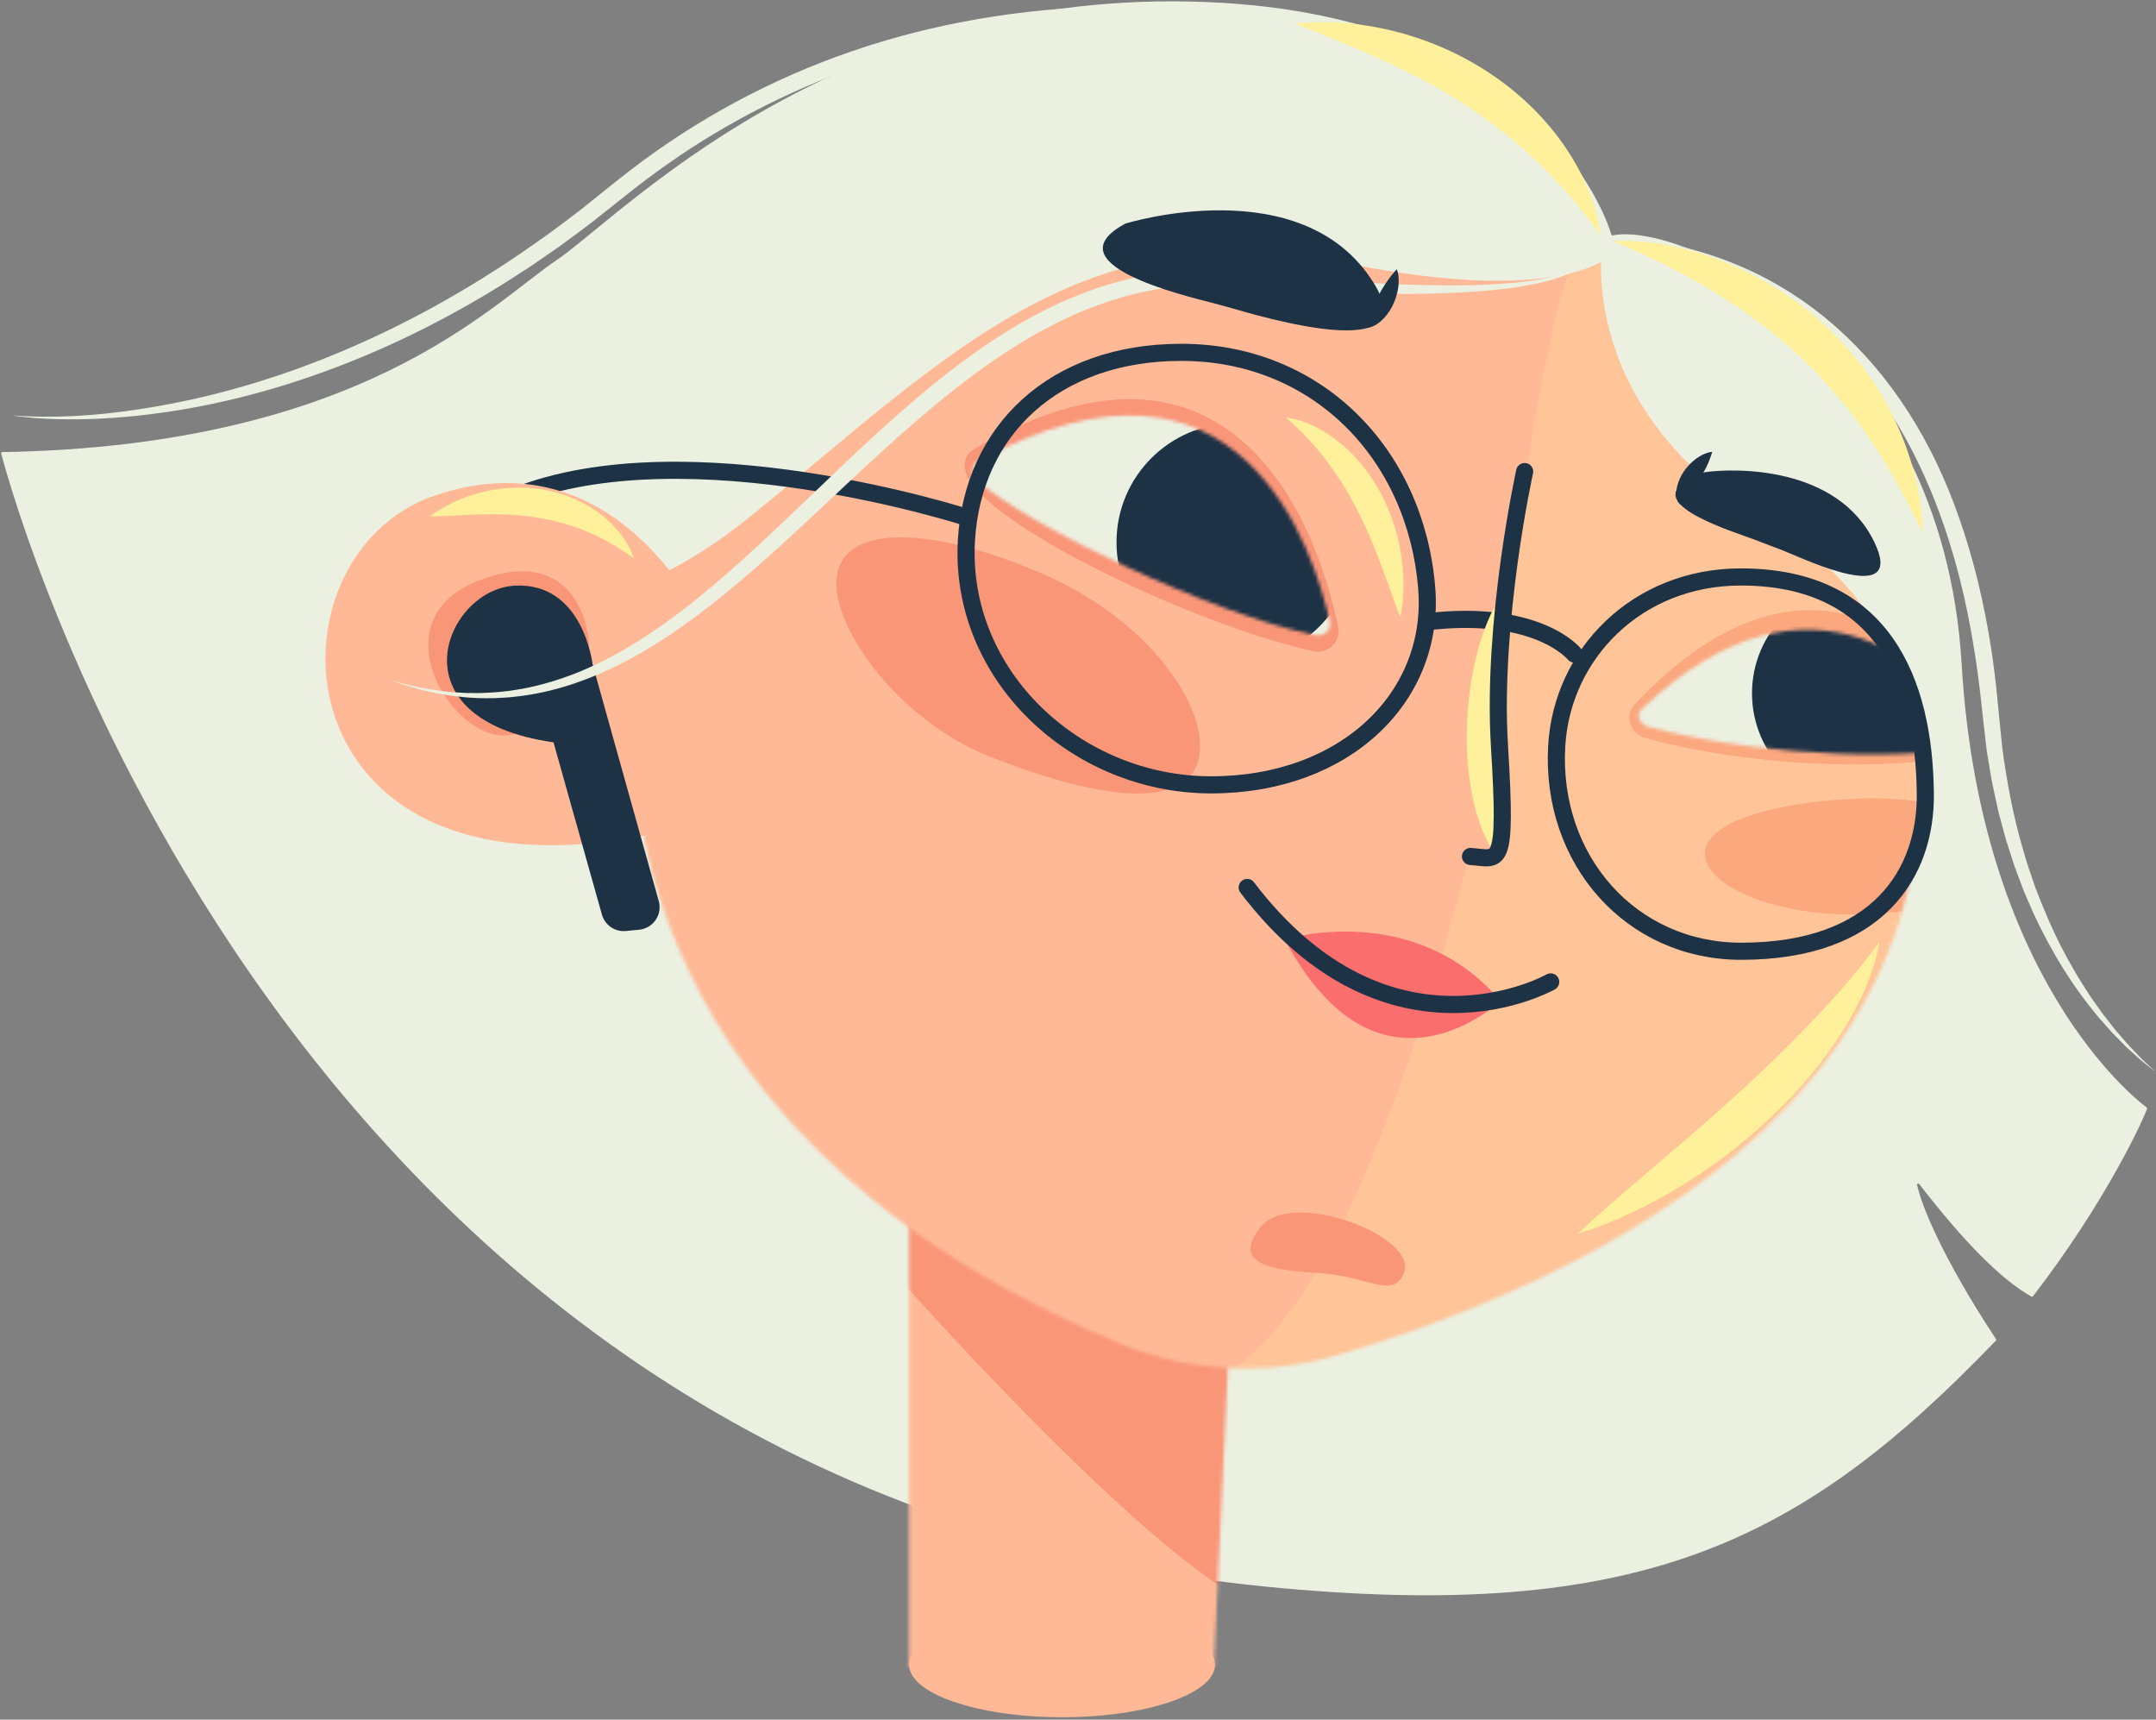 <?xml version="1.0" encoding="UTF-8"?> <svg xmlns="http://www.w3.org/2000/svg" width="622" height="496" viewBox="0 0 622 496" fill="none"><rect x="0" y="0" width="622" height="496" fill="#808080" stroke="none"/><path d="M160.351 75.188C179.319 62.358 239.021 -1.795 343.344 0.441C443.593 2.591 463.477 62.951 464.877 67.663C464.926 67.828 465.088 67.923 465.256 67.891C485.242 63.833 560.384 97.996 565.93 191.561C571.301 282.175 616.048 317.013 619.295 319.423C619.407 319.506 619.453 319.647 619.414 319.782C618.61 322.351 607.861 346.183 586.502 373.895C586.403 374.023 586.222 374.063 586.081 373.984C577.367 369.153 566.427 357.996 553.683 341.507C553.462 341.22 553.014 341.395 553.083 341.751C554.183 347.26 560.203 362.507 575.849 386.261C575.934 386.389 575.921 386.557 575.816 386.669C520.178 444.529 473.495 468.507 364.341 457.554C81.164 429.144 3.539 143.033 0.348 130.809C0.295 130.602 0.45 130.401 0.661 130.397C104.111 128.629 141.406 87.995 160.348 75.185L160.351 75.188Z" fill="#EBF0E1"></path><mask id="mask0_383_2117" style="mask-type:luminance" maskUnits="userSpaceOnUse" x="262" y="319" width="94" height="162"><path d="M355.763 362.27L350.188 480.838H262.261V319.727L355.763 362.27Z" fill="white"></path></mask><g mask="url(#mask0_383_2117)"><path d="M174.648 319.559H391.87V541.595H174.648V319.559Z" fill="#FFB996"></path><path d="M249.047 357.124C249.047 357.124 336.476 458.107 368.258 465.734C400.044 473.361 363.694 353.873 363.694 353.873L252.768 325.882L249.047 357.124Z" fill="#FA9678"></path></g><mask id="mask1_383_2117" style="mask-type:luminance" maskUnits="userSpaceOnUse" x="182" y="46" width="372" height="349"><path d="M183.218 204.623C183.218 204.623 168.36 323.436 323.321 387.593C343.153 395.803 365.226 396.929 385.822 390.876C452.119 371.391 594.465 311.857 542.506 168.942C475.569 -15.167 206.662 18.288 183.218 204.623Z" fill="white"></path></mask><g mask="url(#mask1_383_2117)"><path d="M407.49 491.783C248.084 491.783 118.86 362.559 118.86 203.154C118.86 43.748 248.084 -85.476 407.49 -85.476C566.896 -85.476 696.12 43.748 696.12 203.154C696.12 362.559 566.896 491.783 407.49 491.783Z" fill="#FFB996"></path><path d="M569.658 210.135C559.607 192.876 523.732 151.395 473.34 204.909C471.549 206.812 472.876 209.75 475.201 210.422C495.299 216.231 533.901 221.249 567.27 215.417C569.562 215.016 570.896 212.256 569.661 210.135H569.658Z" fill="#FA9678"></path><mask id="mask2_383_2117" style="mask-type:luminance" maskUnits="userSpaceOnUse" x="472" y="178" width="99" height="41"><path d="M569.658 210.135C559.607 192.876 523.732 151.395 473.34 204.909C471.549 206.812 472.876 209.75 475.201 210.422C495.299 216.231 533.901 221.249 567.27 215.417C569.562 215.016 570.896 212.256 569.661 210.135H569.658Z" fill="white"></path></mask><g mask="url(#mask2_383_2117)"><path d="M533.585 320.526C481.82 320.526 439.856 271.588 439.856 211.22C439.856 150.853 481.82 101.915 533.585 101.915C585.35 101.915 627.314 150.853 627.314 211.22C627.314 271.588 585.35 320.526 533.585 320.526Z" fill="#FA9678" stroke="#FA9678" stroke-width="4.94" stroke-linecap="round" stroke-linejoin="round"></path><path d="M527.829 224.316C511.774 224.316 498.758 209.137 498.758 190.413C498.758 171.689 511.774 156.51 527.829 156.51C543.885 156.51 556.901 171.689 556.901 190.413C556.901 209.137 543.885 224.316 527.829 224.316Z" fill="#FA9678" stroke="#FA9678" stroke-width="4.94" stroke-linecap="round" stroke-linejoin="round"></path></g><path d="M569.658 210.135C559.607 192.876 523.732 151.395 473.34 204.909C471.549 206.812 472.876 209.75 475.201 210.422C495.299 216.231 533.901 221.249 567.27 215.417C569.562 215.016 570.896 212.256 569.661 210.135H569.658Z" stroke="#FA9678" stroke-width="4.94" stroke-linecap="round" stroke-linejoin="round"></path><path d="M491.876 246.742C492.561 256.467 515.531 265.269 540.088 263.544C564.644 261.818 587.901 260.122 587.216 250.398C586.531 240.673 565.089 229.453 537.302 230.306C512.705 231.06 491.191 237.021 491.873 246.746L491.876 246.742Z" fill="#FA9678"></path><path opacity="0.2" d="M454.184 73.213C454.184 73.213 435.699 122.422 433.289 228.876C433.289 228.876 437.362 253.831 423.534 247.429C423.534 247.429 390.201 390.203 346.212 398.544C302.222 406.882 436.582 401.185 436.582 401.185L597.731 284.052L613.986 139.325L512.067 97.782L475.675 69.807L454.184 73.216V73.213Z" fill="#FFF09B"></path><mask id="mask3_383_2117" style="mask-type:luminance" maskUnits="userSpaceOnUse" x="472" y="181" width="100" height="37"><path d="M570.742 211.033C560.259 195.281 523.258 157.219 473.558 204.637C471.789 206.323 473.189 208.997 475.544 209.646C495.918 215.241 534.925 220.441 568.436 215.761C570.738 215.439 572.026 212.969 570.738 211.036L570.742 211.033Z" fill="white"></path></mask><g mask="url(#mask3_383_2117)"><path d="M533.585 303.297C481.82 303.297 439.856 261.333 439.856 209.568C439.856 157.803 481.82 115.839 533.585 115.839C585.35 115.839 627.314 157.803 627.314 209.568C627.314 261.333 585.35 303.297 533.585 303.297Z" fill="#EBF0E1"></path><path d="M537.102 231.629C519.622 231.629 505.451 217.459 505.451 199.979C505.451 182.499 519.622 168.329 537.102 168.329C554.582 168.329 568.752 182.499 568.752 199.979C568.752 217.459 554.582 231.629 537.102 231.629Z" fill="#1E3246"></path></g></g><path d="M383.622 181.25C379.212 159.911 358.212 87.34 282.239 131.705C279.924 133.055 280.678 135.733 282.285 137.929C293.755 153.585 350.242 179.238 379.462 185.383C381.926 185.9 384.162 183.875 383.622 181.25Z" fill="#FA9678" stroke="#FA9678" stroke-width="4.94" stroke-linecap="round" stroke-linejoin="round"></path><path d="M462.262 70.745C462.262 70.745 454.187 119.151 511.824 152.2C569.842 185.468 553.683 261.928 553.683 261.928C553.683 261.928 576.804 109.996 462.259 70.745H462.262Z" fill="#EBF0E1"></path><path d="M134.131 162.214C134.131 162.214 160.72 194.193 217.069 148.475C273.418 102.756 311.885 60.541 388.536 75.953C454.188 89.152 466.422 72.235 466.422 72.235C466.422 72.235 330.508 -67.624 134.131 162.217V162.214Z" fill="#EBF0E1"></path><mask id="mask4_383_2117" style="mask-type:luminance" maskUnits="userSpaceOnUse" x="280" y="119" width="104" height="65"><path d="M383.622 179.304C379.212 159.367 358.212 91.558 282.239 133.012C279.924 134.274 280.342 137.046 282.285 138.828C295.79 151.174 350.242 177.427 379.462 183.167C381.926 183.651 384.162 181.757 383.622 179.307V179.304Z" fill="white"></path></mask><g mask="url(#mask4_383_2117)"><path d="M332.18 252.703C280.415 252.703 238.451 210.739 238.451 158.974C238.451 107.209 280.415 65.245 332.18 65.245C383.945 65.245 425.909 107.209 425.909 158.974C425.909 210.739 383.945 252.703 332.18 252.703Z" fill="#EBF0E1"></path><path d="M356.42 190.717C337.471 190.717 322.109 175.355 322.109 156.406C322.109 137.456 337.471 122.094 356.42 122.094C375.37 122.094 390.731 137.456 390.731 156.406C390.731 175.355 375.37 190.717 356.42 190.717Z" fill="#1E3246"></path></g><path d="M370.67 270.982C370.67 270.982 407.701 259.314 432.884 288.699C432.884 288.699 397.815 322.081 370.67 270.982Z" fill="#FA6E6E"></path><path d="M447.371 283.217C447.371 283.217 400.669 309.678 359.808 255.971" stroke="#1E3246" stroke-width="4.94" stroke-linecap="round" stroke-linejoin="round"></path><path d="M404.978 367.267C401.777 374.798 394.661 368.107 381.267 367.267C367.874 366.427 354.768 365.031 363.692 353.874C372.62 342.716 409.496 356.627 404.975 367.267H404.978Z" fill="#FA9678"></path><path d="M242.143 163.408C236.831 176.818 257.36 207.068 285.579 218.248C313.798 229.429 339.923 234.105 345.238 220.695C350.549 207.286 333.853 180.466 302.611 166.339C274.956 153.835 247.458 149.998 242.143 163.411V163.408Z" fill="#FA9678"></path><path d="M454.184 188.646C454.184 188.646 443.716 175.526 411.588 179.347" stroke="#1E3246" stroke-width="4.94" stroke-linecap="round" stroke-linejoin="round"></path><path d="M278.812 149.205C278.812 149.205 198.285 123.176 148.411 143.244" stroke="#1E3246" stroke-width="4.94" stroke-linecap="round" stroke-linejoin="round"></path><path d="M278.812 155.8C276.529 194.711 310.409 226.378 349.39 226.378C388.371 226.378 414.189 200.741 411.591 169.499C408.357 130.653 379.782 101.628 340.805 101.628C303.984 101.628 280.662 124.304 278.815 155.803L278.812 155.8Z" stroke="#1E3246" stroke-width="4.94" stroke-linecap="round" stroke-linejoin="round"></path><path d="M449.103 215.232C447.246 248.068 470.594 274.374 502.304 274.374C542.167 274.374 555.636 251.503 555.448 229.063C555.168 196.178 542.924 166.415 502.225 166.415C472.27 166.415 450.608 188.653 449.103 215.235V215.232Z" stroke="#1E3246" stroke-width="4.94" stroke-linecap="round" stroke-linejoin="round"></path><path d="M485.709 139.279C487.189 138.284 490.334 136.417 492.1 136.168C500.143 135.038 529.984 134.21 540.715 156.313C549.78 174.987 521.764 161.79 514.422 158.795C513.504 158.421 506.673 155.832 505.743 155.487C499.732 153.243 475.896 145.877 485.709 139.279Z" fill="#1E3246"></path><path d="M493.997 130.392C493.533 130.316 493.062 130.469 492.627 130.589C491.407 130.966 490.271 131.608 489.267 132.344C486.622 134.359 484.65 137.044 483.835 140.348C483.477 142.002 483.315 144.431 484.863 145.581C485.047 144.813 485.516 144.191 485.993 143.598C489.119 140.035 492.079 136.204 493.557 131.594C493.683 131.248 493.816 130.728 493.997 130.396L493.997 130.392Z" fill="#1E3246"></path><path d="M202.94 180.082C202.94 180.082 178.397 125.034 125.581 142.882C72.766 160.731 79.454 267.847 195.498 238.844L202.94 180.078V180.082Z" fill="#FFB996"></path><path d="M167.458 185.51C167.458 185.51 166.104 158.138 137.49 170.424C108.876 182.711 141.577 222.617 152.474 205.46C163.371 188.303 167.458 185.51 167.458 185.51Z" fill="#FA9678" stroke="#FA9678" stroke-width="4.94" stroke-linecap="round" stroke-linejoin="round"></path><path d="M170.951 191.565C170.951 191.565 168.274 167.811 148.413 168.928C128.552 170.041 112.709 207.421 159.682 214.116L173.652 263.806C174.508 266.852 177.426 268.844 180.574 268.535L184.404 268.159C188.444 267.761 191.145 263.816 190.051 259.907L170.951 191.565Z" fill="#1E3246"></path><path d="M465.259 67.891C465.223 68.003 465.345 68.069 465.427 68.115C466.079 68.392 466.794 68.484 467.482 68.632L469.859 69.064C531.655 79.615 560.677 130.053 569.628 187.883C571.169 197.012 572.012 207.342 573.181 216.589C573.649 219.356 574.275 223.505 574.825 226.222C575.147 227.74 576.05 231.906 576.369 233.388C576.422 233.668 576.577 234.297 576.656 234.573C577.631 238.103 578.477 241.68 579.662 245.147L581.157 249.797L582.87 254.375L583.729 256.66L583.943 257.23C584.563 258.689 586.002 261.962 586.624 263.388C591.742 274.423 598.157 284.958 606.093 294.195C606.834 295.019 608.563 296.985 609.32 297.828L611.026 299.557L612.732 301.285C613.018 301.569 613.292 301.868 613.591 302.142L614.491 302.958L616.292 304.582L617.191 305.392L617.639 305.797L618.11 306.179L621.884 309.205C621.475 308.837 618.215 305.735 617.929 305.481C617.237 304.756 615.735 303.186 615.014 302.432C614.082 301.523 612.689 299.85 611.807 298.845L610.233 297.031L608.754 295.134C608.171 294.393 607.081 292.98 606.538 292.295C606.1 291.686 603.557 288.097 603.067 287.402C601.367 284.777 599.546 282.001 598.035 279.248C593.688 271.914 590.23 263.928 587.187 255.979C586.608 254.293 585.277 250.377 584.681 248.632L583.357 244.041C580.719 234.906 578.964 225.408 577.683 215.983C576.666 206.638 575.935 196.37 574.453 187.126C572.46 174.26 569.49 161.515 565.143 149.219C549.952 105.476 517.327 73.226 469.915 68.688L467.511 68.435C466.817 68.346 466.105 68.316 465.437 68.096C465.354 68.059 465.229 68.007 465.259 67.895V67.891Z" fill="#EBF0E1"></path><path d="M3.548 119.837C7.862 120.522 12.301 120.769 16.665 120.904C25.434 121.108 34.279 120.611 42.99 119.527C67.069 116.609 90.546 109.427 112.607 99.423C122.499 94.911 132.556 89.589 141.84 83.938C145.581 81.725 149.374 79.203 153.023 76.855C154.867 75.587 159.428 72.445 161.2 71.22C163.598 69.429 168.116 66.159 170.5 64.315C177.672 58.693 185.062 52.555 192.538 47.355C228.999 21.665 272.939 7.646 317.36 5.153C343.472 3.695 369.952 5.414 395.437 11.483C348.105 -2.579 292.425 -1.327 245.755 14.789C222.732 22.676 200.971 34.364 181.69 49.225C177.188 52.69 172.005 56.951 167.543 60.488C166.71 61.179 161.987 64.67 161.032 65.398C159.748 66.389 157.094 68.312 155.75 69.225C125.674 90.64 91.705 107.129 55.563 115.17C38.544 118.852 20.979 121.121 3.545 119.833L3.548 119.837Z" fill="#EBF0E1"></path><path d="M458.561 73.212C458.541 73.979 458.107 74.644 457.629 75.217C456.806 76.159 455.736 76.847 454.636 77.43C446.94 81.224 435.209 81.79 426.608 82.202C402.91 82.861 379.22 80.546 355.661 78.24C287.519 72.691 244.827 139.433 196.507 176.313C184.635 185.336 171.561 193.283 157.068 197.195C154.322 197.962 151.118 198.65 148.292 199.055L146.813 199.289L145.325 199.444C143.142 199.711 141.419 199.777 139.345 199.869C139.094 199.879 138.844 199.898 138.594 199.902H137.843L136.341 199.892L134.836 199.885C134.336 199.889 133.835 199.836 133.335 199.813L130.328 199.632L127.335 199.286C125.375 199.065 123.314 198.68 121.371 198.338L118.417 197.679C117.926 197.564 117.429 197.468 116.941 197.34L115.483 196.935L112.558 196.134C113.668 196.526 115.825 197.264 116.862 197.623C117.478 197.85 120.485 198.644 121.246 198.887C123.172 199.352 125.237 199.859 127.2 200.178L130.209 200.682L133.246 201.021C134.616 201.196 136.427 201.262 137.823 201.344C138.653 201.417 141.502 201.38 142.42 201.38C143.79 201.361 145.625 201.193 147.018 201.127L148.542 200.952C149.547 200.83 150.637 200.738 151.592 200.574C170.965 197.709 188.34 187.398 203.633 175.638C232.399 153.422 256.149 125.23 286.017 104.417C291.662 100.502 297.761 96.738 303.892 93.632C315.313 87.787 327.764 83.723 340.565 82.525C345.393 82.054 350.53 81.962 355.371 82.284C380.573 84.174 406.019 86.019 431.268 83.634L434.297 83.285C435.308 83.177 436.313 83.002 437.317 82.864C443.307 81.882 449.485 80.806 454.827 77.763C455.917 77.098 456.97 76.334 457.751 75.309C458.199 74.7 458.597 73.982 458.564 73.212H458.561Z" fill="#EBF0E1"></path><path d="M324.674 64.491C324.674 64.491 375.668 48.627 396.243 81.52C411.245 105.503 364.465 91.521 354.08 88.531C352.783 88.158 351.48 87.802 350.171 87.466C341.035 85.131 303.179 76.059 324.674 64.491Z" fill="#1E3246"></path><path d="M402.908 77.66C402.693 78 402.298 78.415 402.043 78.727C400.157 80.911 398.587 83.43 397.328 85.964C396.252 88.053 395.457 90.172 394.47 92.267C394.218 92.777 393.918 93.329 393.517 93.757C393.389 93.918 393.154 94.094 393.002 94.227C394.876 95.142 397.126 93.735 398.492 92.538C401.22 90.026 402.752 86.724 403.348 83.158C403.547 81.826 403.598 80.422 403.364 79.065C403.269 78.592 403.182 78.078 402.901 77.663L402.908 77.66Z" fill="#1E3246"></path><path d="M542.17 271.669C533.301 283.955 522.77 294.908 511.982 305.463C500.327 316.794 487.902 327.435 475.517 337.956C470.673 342.122 465.769 346.235 461.01 350.523C459.061 352.219 457.128 353.957 455.254 355.825C457.777 355.071 460.237 354.188 462.683 353.263C484.52 344.529 504.279 330.573 519.892 312.984C529.629 301.903 539.874 286.442 542.166 271.669H542.17Z" fill="#FFF09B"></path><path d="M431.106 175.199C430.332 176.572 429.71 177.965 429.13 179.365C428.55 180.764 428.033 182.174 427.569 183.586C427.101 184.999 426.677 186.422 426.298 187.844C425.913 189.27 425.57 190.699 425.27 192.132C424.049 197.865 423.39 203.661 423.209 209.49C423.041 215.316 423.308 221.174 424.299 227.023C424.417 227.754 424.543 228.478 424.684 229.209C424.842 229.94 424.997 230.668 425.172 231.396C425.521 232.852 425.863 234.294 426.344 235.736C426.574 236.458 426.815 237.172 427.072 237.887C427.2 238.242 427.325 238.598 427.46 238.954C427.589 239.309 427.73 239.662 427.892 240.014C428.508 241.424 429.166 242.813 429.96 244.157C430.441 242.642 430.786 241.17 431.089 239.718C431.419 238.262 431.745 236.813 431.998 235.384C432.239 233.958 432.532 232.522 432.749 231.1C432.868 230.388 432.963 229.68 433.065 228.972C433.161 228.264 433.283 227.55 433.368 226.842C434.096 221.177 434.564 215.52 434.725 209.839C434.876 204.159 434.797 198.452 434.29 192.695C434.04 189.817 433.681 186.926 433.187 184.014C432.93 182.559 432.66 181.1 432.311 179.628C431.978 178.159 431.603 176.687 431.103 175.192L431.106 175.199Z" fill="#FFF09B"></path><path d="M439.855 136.016C439.855 136.016 430.368 178.972 432.597 215.236C434.827 251.5 432.597 247.594 424.226 247.034" stroke="#1E3246" stroke-width="4.94" stroke-linecap="round" stroke-linejoin="round"></path><path d="M370.983 120.464C379.515 127.662 386.191 136.728 391.305 146.575C394.499 152.69 397.064 159.171 399.452 165.652C400.993 169.749 402.314 173.898 404.003 177.958C404.619 175.008 404.856 172.027 404.909 169.018C404.955 153.859 398.919 138.322 387.284 128.331C382.65 124.445 377.069 121.158 370.983 120.467V120.464Z" fill="#FFF09B"></path><path d="M182.837 161.009C182.027 158.262 180.456 155.819 178.691 153.583C172.74 146.176 163.49 141.846 154.121 140.865C146.303 140.058 138.317 141.461 131.167 144.698C128.619 145.903 126.182 147.273 123.939 148.982C128.681 148.926 133.341 148.475 138.063 148.399C154.881 147.82 169.032 150.889 182.837 161.009Z" fill="#FFF09B"></path><path d="M465.252 69.532C488.268 78.997 510.091 92.087 526.824 110.545C535.623 120.22 542.871 131.084 549.049 142.656C550.327 144.995 551.595 147.491 552.813 149.868C553.446 151.087 554.032 152.325 554.707 153.55C554.638 150.079 554.266 146.618 553.686 143.193C549.537 118.676 534.026 96.684 513.016 83.518C499.066 74.772 481.817 68.785 465.252 69.532Z" fill="#FFF09B"></path><path d="M461.627 67.867C461.479 65.44 460.959 63.049 460.306 60.708C458.298 53.641 454.886 47.041 450.618 41.044C435.921 20.574 411.331 8.103 386.359 6.516C382.147 6.285 377.925 6.312 373.73 6.773C375.943 7.797 378.156 8.656 380.349 9.509C382.239 10.316 384.136 11.073 386.046 11.814C387.854 12.601 389.814 13.408 391.648 14.146C400.434 17.95 409.138 22.01 417.321 26.927C434.824 37.251 449.996 51.082 461.634 67.867H461.627Z" fill="#FFF09B"></path><ellipse cx="44.128" cy="15.148" rx="44.128" ry="15.148" transform="matrix(-1 0 0 1 350.53 465.014)" fill="#FFB996"></ellipse></svg> 